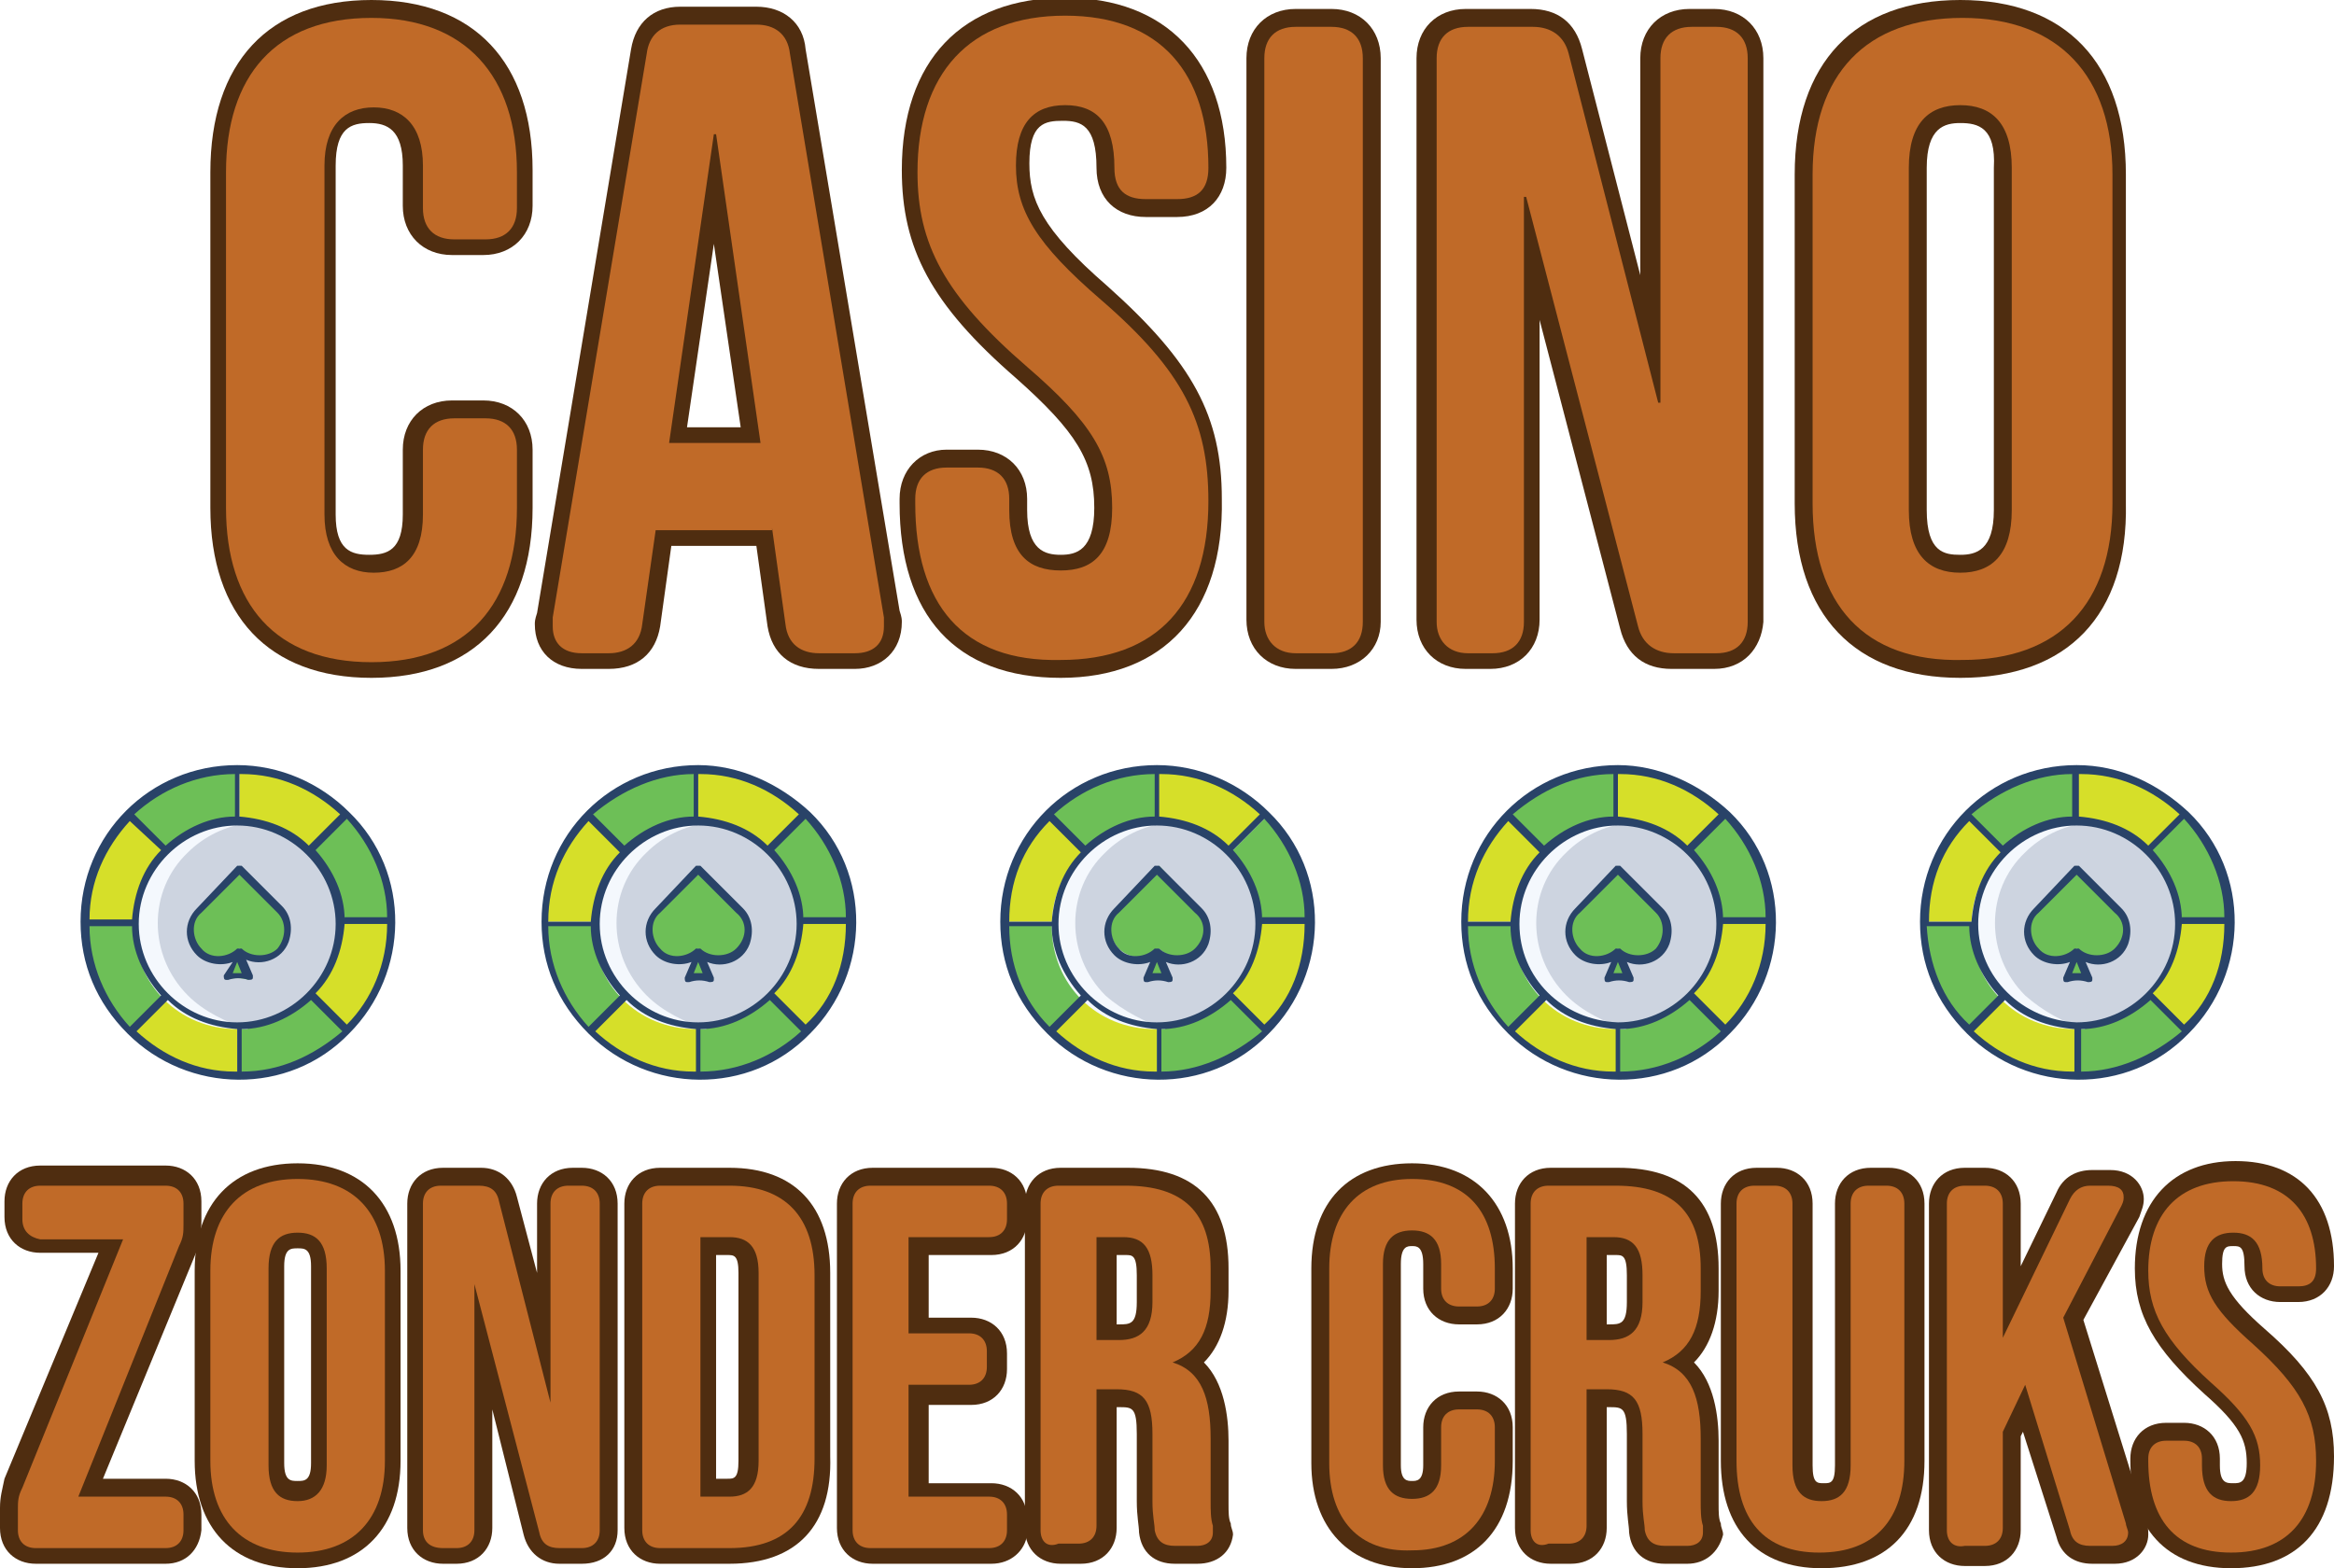 <?xml version="1.0" encoding="utf-8"?>
<!-- Generator: Adobe Illustrator 26.4.1, SVG Export Plug-In . SVG Version: 6.00 Build 0)  -->
<svg xmlns="http://www.w3.org/2000/svg" xmlns:xlink="http://www.w3.org/1999/xlink" version="1.1" id="Layer_1" x="0px" y="0px" viewBox="0 0 104.3 70.1" style="enable-background:new 0 0 104.3 70.1;" xml:space="preserve">
<style type="text/css">
	.st0{fill:#AE4925;}
	.st1{fill:#4F2D10;}
	.st2{fill:#C06A28;}
	.st3{fill:#CDD4E0;}
	.st4{fill:#6DBF57;}
	.st5{fill:#D6DF29;}
	.st6{fill:#F4F8FD;}
	.st7{fill:#294368;}
</style>
<g>
	<g>
		<path class="st0" d="M10.1,22.7v-15c0-4.3,2.2-6.9,6.5-6.9c4.2,0,6.5,2.6,6.5,6.9v1.6c0,0.9-0.5,1.4-1.4,1.4h-1.4    c-0.9,0-1.4-0.5-1.4-1.4V7.4c0-1.8-0.9-2.6-2.2-2.6s-2.2,0.8-2.2,2.6V23c0,1.8,0.9,2.6,2.2,2.6s2.2-0.7,2.2-2.6v-2.9    c0-0.9,0.5-1.4,1.4-1.4h1.4c0.9,0,1.4,0.5,1.4,1.4v2.6c0,4.3-2.2,6.9-6.5,6.9C12.3,29.6,10.1,27,10.1,22.7z"/>
		<path class="st1" d="M16.6,30.3c-4.6,0-7.2-2.8-7.2-7.6v-15C9.4,2.8,12,0,16.6,0s7.2,2.8,7.2,7.6v1.6c0,1.3-0.9,2.2-2.2,2.2h-1.4    c-1.3,0-2.2-0.9-2.2-2.2V7.4c0-1.6-0.7-1.9-1.5-1.9s-1.5,0.2-1.5,1.9V23c0,1.6,0.7,1.8,1.5,1.8s1.5-0.2,1.5-1.8v-2.9    c0-1.3,0.9-2.2,2.2-2.2h1.4c1.3,0,2.2,0.9,2.2,2.2v2.6C23.8,27.5,21.2,30.3,16.6,30.3z M16.6,1.5c-4.7,0-5.7,3.3-5.7,6.1v15    c0,2.8,1,6.1,5.7,6.1s5.7-3.3,5.7-6.1v-2.6c0-0.5-0.2-0.7-0.7-0.7h-1.4c-0.5,0-0.7,0.2-0.7,0.7V23c0,2.1-1.1,3.3-3,3.3    s-3-1.2-3-3.3V7.4c0-2.1,1.1-3.4,3-3.4s3,1.2,3,3.4v1.8c0,0.5,0.2,0.7,0.7,0.7h1.4c0.5,0,0.7-0.2,0.7-0.7V7.6    C22.3,4.8,21.3,1.5,16.6,1.5z"/>
	</g>
	<g>
		<path class="st0" d="M24.7,28c0-0.1,0-0.1,0-0.4l4.2-25.2c0.1-0.8,0.6-1.3,1.5-1.3h3.4c0.8,0,1.4,0.4,1.5,1.3l4.2,25.2    c0,0.2,0,0.3,0,0.4c0,0.8-0.5,1.2-1.3,1.2h-1.6c-0.8,0-1.4-0.4-1.5-1.3l-0.6-4.3v0.1h-5.2l-0.6,4.2c-0.1,0.9-0.7,1.3-1.5,1.3H26    C25.1,29.2,24.7,28.7,24.7,28z M34,19.9L32,6h-0.1l-2,13.8H34z"/>
		<path class="st1" d="M38.2,29.9h-1.6c-1.3,0-2.1-0.7-2.3-1.9l-0.5-3.6H30L29.5,28c-0.2,1.2-1,1.9-2.3,1.9H26c-1.3,0-2.1-0.8-2.1-2    c0-0.1,0-0.2,0.1-0.5l4.2-25.2c0.2-1.2,1-1.9,2.2-1.9h3.4c1.2,0,2.1,0.7,2.2,1.9l4.2,25.1c0.1,0.3,0.1,0.4,0.1,0.5    C40.3,29.1,39.4,29.9,38.2,29.9z M34.5,22.9c0.4,0,0.7,0.2,0.7,0.6l0.6,4.3c0.1,0.4,0.2,0.6,0.8,0.6h1.6c0.6,0,0.6-0.2,0.6-0.5    c0-0.1,0-0.1,0-0.2L34.5,2.6c-0.1-0.5-0.3-0.7-0.7-0.7h-3.4c-0.5,0-0.7,0.2-0.7,0.6l-4.2,25.2c0,0.2,0,0.2,0,0.2    c0,0.2,0,0.5,0.6,0.5h1.2c0.6,0,0.7-0.2,0.8-0.6l0.6-4.2c0.1-0.4,0.4-0.6,0.7-0.6h4.9C34.3,22.9,34.4,22.9,34.5,22.9    C34.5,22.9,34.5,22.9,34.5,22.9z M34,20.6h-4.1c-0.2,0-0.4-0.1-0.6-0.3c-0.1-0.2-0.2-0.4-0.2-0.6l2-13.8c0.1-0.4,0.4-0.6,0.7-0.6    c0.4,0,0.8,0.3,0.8,0.6l2,13.8c0,0.2,0,0.4-0.2,0.6C34.4,20.5,34.2,20.6,34,20.6z M30.7,19.1h2.4l-1.2-8.2L30.7,19.1z"/>
	</g>
	<g>
		<path class="st0" d="M40.9,22.5v-0.2c0-0.9,0.5-1.4,1.4-1.4h1.4c0.9,0,1.4,0.5,1.4,1.4v0.5c0,2,0.9,2.7,2.3,2.7    c1.4,0,2.3-0.7,2.3-2.8c0-2.3-0.9-3.8-3.8-6.3c-3.7-3.2-4.9-5.5-4.9-8.7c0-4.4,2.3-7,6.6-7c4.3,0,6.4,2.6,6.4,6.8    c0,1-0.5,1.4-1.4,1.4h-1.4c-0.9,0-1.4-0.4-1.4-1.4v0c0-2-0.8-2.8-2.2-2.8s-2.2,0.8-2.2,2.7c0,2,0.9,3.5,3.8,6    c3.7,3.2,4.8,5.5,4.8,9c0,4.6-2.3,7.1-6.6,7.1C43,29.6,40.9,27,40.9,22.5z"/>
		<path class="st1" d="M47.4,30.3c-4.7,0-7.2-2.8-7.2-7.8v-0.2c0-1.3,0.9-2.2,2.1-2.2h1.4c1.3,0,2.2,0.9,2.2,2.2v0.5    c0,1.8,0.8,2,1.5,2s1.5-0.2,1.5-2.1c0-2.1-0.8-3.4-3.5-5.8c-3.8-3.3-5.1-5.8-5.1-9.3c0-4.9,2.7-7.7,7.3-7.7c4.5,0,7.2,2.8,7.2,7.6    c0,1.3-0.8,2.2-2.2,2.2h-1.4c-1.3,0-2.2-0.8-2.2-2.2c0-1.9-0.7-2.1-1.5-2.1s-1.5,0.1-1.5,1.9c0,1.6,0.5,2.9,3.5,5.5    c3.8,3.4,5.1,5.8,5.1,9.5C54.7,27.4,52,30.3,47.4,30.3z M42.3,21.7c-0.5,0-0.6,0.2-0.6,0.7v0.2c0,4.2,1.9,6.3,5.7,6.3    c4.9,0,5.9-3.5,5.9-6.4c0-3.3-1.1-5.3-4.6-8.4c-3-2.7-4.1-4.3-4.1-6.6c0-3,1.8-3.4,3-3.4c1.3,0,3,0.6,3,3.5c0,0.5,0.1,0.7,0.7,0.7    h1.4c0.5,0,0.7-0.1,0.7-0.7c0-2.8-1-6.1-5.7-6.1c-4.8,0-5.8,3.4-5.8,6.2c0,3.1,1.2,5.1,4.6,8.2c3,2.7,4,4.3,4,6.9    c0,2.9-1.6,3.6-3,3.6c-1.1,0-3-0.5-3-3.5v-0.5c0-0.5-0.2-0.7-0.7-0.7H42.3z"/>
	</g>
	<g>
		<path class="st0" d="M56.5,27.8V2.6c0-0.9,0.5-1.4,1.4-1.4h1.6c0.9,0,1.4,0.5,1.4,1.4v25.2c0,0.9-0.5,1.4-1.4,1.4h-1.6    C57,29.2,56.5,28.6,56.5,27.8z"/>
		<path class="st1" d="M59.5,29.9h-1.6c-1.3,0-2.2-0.9-2.2-2.2V2.6c0-1.3,0.9-2.2,2.2-2.2h1.6c1.3,0,2.2,0.9,2.2,2.2v25.2    C61.7,29,60.8,29.9,59.5,29.9z M57.9,1.9c-0.5,0-0.7,0.2-0.7,0.7v25.2c0,0.5,0.2,0.7,0.7,0.7h1.6c0.5,0,0.7-0.2,0.7-0.7V2.6    c0-0.5-0.2-0.7-0.7-0.7H57.9z"/>
	</g>
	<g>
		<path class="st0" d="M64.2,27.8V2.6c0-0.9,0.5-1.4,1.4-1.4h2.9c0.8,0,1.4,0.4,1.6,1.2l4,15.6h0.1V2.6c0-0.9,0.5-1.4,1.4-1.4h1.1    c0.9,0,1.4,0.5,1.4,1.4v25.2c0,0.9-0.5,1.4-1.4,1.4h-1.9c-0.8,0-1.4-0.4-1.6-1.2l-5-19.2h-0.1v19c0,0.9-0.5,1.4-1.4,1.4h-1.1    C64.7,29.2,64.2,28.6,64.2,27.8z"/>
		<path class="st1" d="M76.6,29.9h-1.9c-1.2,0-2-0.6-2.3-1.8l-3.6-13.8v13.4c0,1.3-0.9,2.2-2.2,2.2h-1.1c-1.3,0-2.2-0.9-2.2-2.2V2.6    c0-1.3,0.9-2.2,2.2-2.2h2.9c1.2,0,2,0.6,2.3,1.8l2.6,10.1V2.6c0-1.3,0.9-2.2,2.2-2.2h1.1c1.3,0,2.2,0.9,2.2,2.2v25.2    C78.7,29,77.9,29.9,76.6,29.9z M68.1,8c0.3,0,0.7,0.2,0.8,0.6l5,19.2c0.1,0.5,0.3,0.6,0.8,0.6h1.9c0.5,0,0.7-0.2,0.7-0.7V2.6    c0-0.5-0.2-0.7-0.7-0.7h-1.1c-0.5,0-0.7,0.2-0.7,0.7v15.4c0,0.4-0.3,0.8-0.8,0.8c-0.3,0-0.7-0.2-0.8-0.6l-4-15.6    C69.2,2,69,1.9,68.5,1.9h-2.9c-0.5,0-0.7,0.2-0.7,0.7v25.2c0,0.5,0.2,0.7,0.7,0.7h1.1c0.5,0,0.7-0.2,0.7-0.7v-19    C67.4,8.3,67.7,8,68.1,8z"/>
	</g>
	<g>
		<path class="st0" d="M81,22.5V7.8c0-4.5,2.4-7,6.7-7c4.3,0,6.7,2.6,6.7,7v14.7c0,4.5-2.4,7-6.7,7C83.3,29.6,81,27,81,22.5z     M89.9,22.8V7.5c0-2-0.9-2.8-2.3-2.8c-1.4,0-2.3,0.8-2.3,2.8v15.3c0,2,0.9,2.8,2.3,2.8C89,25.6,89.9,24.8,89.9,22.8z"/>
		<path class="st1" d="M87.6,30.3c-4.7,0-7.4-2.8-7.4-7.8V7.8c0-5,2.7-7.8,7.4-7.8c4.7,0,7.4,2.8,7.4,7.8v14.7    C95.1,27.5,92.4,30.3,87.6,30.3z M87.6,1.5c-3.9,0-5.9,2.2-5.9,6.3v14.7c0,4.1,2.1,6.3,5.9,6.3s5.9-2.2,5.9-6.3V7.8    C93.6,3.7,91.5,1.5,87.6,1.5z M87.6,26.3c-1.1,0-3-0.5-3-3.5V7.5c0-3.1,1.9-3.5,3-3.5s3,0.5,3,3.5v15.3    C90.7,25.8,88.8,26.3,87.6,26.3z M87.6,5.5c-0.7,0-1.5,0.2-1.5,2v15.3c0,1.9,0.8,2,1.5,2c0.7,0,1.5-0.2,1.5-2V7.5    C89.2,5.7,88.4,5.5,87.6,5.5z"/>
	</g>
	<g>
		<path class="st0" d="M0.8,68.4v-0.9c0-0.4,0-0.6,0.2-1l4.5-11.1H1.8C1.3,55.3,1,55,1,54.5v-0.7C1,53.3,1.3,53,1.8,53h5.6    c0.5,0,0.8,0.3,0.8,0.8v0.9c0,0.4,0,0.6-0.2,1L3.5,66.9h3.9c0.5,0,0.8,0.3,0.8,0.8v0.7c0,0.5-0.3,0.8-0.8,0.8H1.6    C1.1,69.2,0.8,68.9,0.8,68.4z"/>
		<path class="st1" d="M7.4,69.9H1.6c-0.9,0-1.6-0.6-1.6-1.6v-0.9c0-0.5,0.1-0.8,0.2-1.3L4.4,56H1.8c-0.9,0-1.6-0.6-1.6-1.6v-0.7    c0-0.9,0.6-1.6,1.6-1.6h5.6c0.9,0,1.6,0.6,1.6,1.6v0.9c0,0.5-0.1,0.9-0.2,1.3L4.6,66.1h2.8c0.9,0,1.6,0.6,1.6,1.6v0.7    C8.9,69.3,8.3,69.9,7.4,69.9z M1.8,53.7l-0.1,0.8l3.7,0.1c0.2,0,0.5,0.1,0.6,0.3c0.1,0.2,0.2,0.5,0.1,0.7L1.6,66.7    c-0.1,0.2-0.1,0.4-0.1,0.7v0.9c0,0.1,0,0.1,0,0.1l5.9,0l0.1-0.8l-4-0.1c-0.2,0-0.5-0.1-0.6-0.3c-0.1-0.2-0.2-0.5-0.1-0.7l4.5-11.1    c0.1-0.2,0.1-0.4,0.1-0.7v-0.9L1.8,53.7z"/>
	</g>
	<g>
		<path class="st0" d="M9.4,65.3v-8.5c0-2.6,1.4-4.1,3.9-4.1s3.9,1.5,3.9,4.1v8.5c0,2.6-1.4,4.1-3.9,4.1S9.4,67.9,9.4,65.3z     M14.6,65.5v-8.8c0-1.2-0.5-1.6-1.3-1.6S12,55.5,12,56.7v8.8c0,1.2,0.5,1.6,1.3,1.6S14.6,66.6,14.6,65.5z"/>
		<path class="st1" d="M13.3,70.1c-2.9,0-4.6-1.8-4.6-4.8v-8.5c0-3,1.7-4.8,4.6-4.8c2.9,0,4.6,1.8,4.6,4.8v8.5    C17.9,68.3,16.2,70.1,13.3,70.1z M13.3,53.5c-2.1,0-3.1,1.1-3.1,3.3v8.5c0,2.2,1,3.3,3.1,3.3s3.1-1.1,3.1-3.3v-8.5    C16.4,54.6,15.4,53.5,13.3,53.5z M13.3,67.8c-0.6,0-2.1-0.2-2.1-2.3v-8.8c0-2.1,1.4-2.3,2.1-2.3s2.1,0.2,2.1,2.3v8.8    C15.4,67.6,13.9,67.8,13.3,67.8z M13.3,55.8c-0.3,0-0.6,0-0.6,0.8v8.8c0,0.8,0.3,0.8,0.6,0.8s0.6,0,0.6-0.8v-8.8    C13.9,55.8,13.6,55.8,13.3,55.8z"/>
	</g>
	<g>
		<path class="st0" d="M18.9,68.4V53.8c0-0.5,0.3-0.8,0.8-0.8h1.7c0.5,0,0.8,0.2,0.9,0.7l2.3,9h0v-8.9c0-0.5,0.3-0.8,0.8-0.8H26    c0.5,0,0.8,0.3,0.8,0.8v14.6c0,0.5-0.3,0.8-0.8,0.8H25c-0.5,0-0.8-0.2-0.9-0.7l-2.9-11.1h0v11c0,0.5-0.3,0.8-0.8,0.8h-0.6    C19.2,69.2,18.9,68.9,18.9,68.4z"/>
		<path class="st1" d="M26,69.9H25c-0.8,0-1.4-0.5-1.6-1.3l-1.4-5.6v5.3c0,0.9-0.6,1.6-1.6,1.6h-0.6c-0.9,0-1.6-0.6-1.6-1.6V53.8    c0-0.9,0.6-1.6,1.6-1.6h1.7c0.8,0,1.4,0.5,1.6,1.3l0.9,3.4v-3.1c0-0.9,0.6-1.6,1.6-1.6H26c0.9,0,1.6,0.6,1.6,1.6v14.6    C27.6,69.3,27,69.9,26,69.9z M19.7,53.7l-0.1,14.6c0,0.1,0,0.1,0,0.1l0.7,0l0.1-11.1c0-0.4,0.3-0.8,0.8-0.8c0.3,0,0.7,0.2,0.8,0.6    l2.9,11.1c0,0.1,0,0.1,0,0.1c0,0,0,0,0.1,0H26l0.1-14.6l-0.7-0.1l-0.1,8.9c0,0.4-0.3,0.8-0.8,0.8c-0.3,0-0.7-0.2-0.8-0.6l-2.3-9    c0-0.1,0-0.1,0-0.1c0,0,0,0-0.1,0H19.7z"/>
	</g>
	<g>
		<path class="st0" d="M28.7,68.4V53.8c0-0.5,0.3-0.8,0.8-0.8h3.1c2.5,0,3.8,1.4,3.8,4v8.2c0,2.6-1.2,4-3.8,4h-3.1    C29,69.2,28.7,68.9,28.7,68.4z M32.6,66.9c0.8,0,1.3-0.4,1.3-1.6v-8.4c0-1.2-0.5-1.6-1.3-1.6h-1.3v11.6H32.6z"/>
		<path class="st1" d="M32.6,69.9h-3.1c-0.9,0-1.6-0.6-1.6-1.6V53.8c0-0.9,0.6-1.6,1.6-1.6h3.1c2.9,0,4.5,1.7,4.5,4.7v8.2    C37.2,68.2,35.6,69.9,32.6,69.9z M29.6,53.7l-0.1,14.6c0,0.1,0,0.1,0,0.1l3.1,0c2.1,0,3-1,3-3.2V57c0-2.2-1-3.2-3-3.2H29.6z     M32.6,67.6h-1.3c-0.4,0-0.8-0.3-0.8-0.8V55.3c0-0.4,0.3-0.8,0.8-0.8h1.3c0.6,0,2,0.2,2,2.3v8.4C34.6,67.4,33.2,67.6,32.6,67.6z     M32,66.1h0.5c0.3,0,0.5,0,0.5-0.8v-8.4c0-0.8-0.2-0.8-0.5-0.8H32V66.1z"/>
	</g>
	<g>
		<path class="st0" d="M38.1,68.4V53.8c0-0.5,0.3-0.8,0.8-0.8h5.3c0.5,0,0.8,0.3,0.8,0.8v0.7c0,0.5-0.3,0.8-0.8,0.8h-3.6v4.3h2.7    c0.5,0,0.8,0.3,0.8,0.8v0.7c0,0.5-0.3,0.8-0.8,0.8h-2.7v5h3.6c0.5,0,0.8,0.3,0.8,0.8v0.7c0,0.5-0.3,0.8-0.8,0.8h-5.3    C38.4,69.2,38.1,68.9,38.1,68.4z"/>
		<path class="st1" d="M44.3,69.9h-5.3c-0.9,0-1.6-0.6-1.6-1.6V53.8c0-0.9,0.6-1.6,1.6-1.6h5.3c0.9,0,1.6,0.6,1.6,1.6v0.7    c0,0.9-0.6,1.6-1.6,1.6h-2.8v2.8h1.9c0.9,0,1.6,0.6,1.6,1.6v0.7c0,0.9-0.6,1.6-1.6,1.6h-1.9v3.5h2.8c0.9,0,1.6,0.6,1.6,1.6v0.7    C45.8,69.3,45.2,69.9,44.3,69.9z M38.9,53.7l-0.1,14.6c0,0.1,0,0.1,0,0.1l5.4,0l0.1-0.8l-3.6-0.1c-0.4,0-0.8-0.3-0.8-0.8v-5    c0-0.4,0.3-0.8,0.8-0.8h2.7l0.1-0.8l-2.7-0.1c-0.4,0-0.8-0.3-0.8-0.8v-4.3c0-0.4,0.3-0.8,0.8-0.8h3.6l0.1-0.8L38.9,53.7z"/>
	</g>
	<g>
		<path class="st0" d="M46.5,68.4V53.8c0-0.5,0.3-0.8,0.8-0.8h3c2.6,0,3.8,1.2,3.8,3.7v1c0,1.7-0.5,2.7-1.7,3.2v0    c1.3,0.4,1.7,1.6,1.7,3.4v2.8c0,0.4,0,0.8,0.1,1.1c0,0.1,0,0.2,0,0.3c0,0.4-0.3,0.6-0.7,0.6h-1c-0.5,0-0.8-0.2-0.9-0.7    c0-0.3-0.1-0.6-0.1-1.3v-3c0-1.5-0.4-2-1.6-2h-0.9v6.1c0,0.5-0.3,0.8-0.8,0.8h-0.9C46.8,69.2,46.5,68.9,46.5,68.4z M50,59.9    c0.9,0,1.5-0.4,1.5-1.7V57c0-1.2-0.4-1.7-1.3-1.7h-1.2v4.6H50z"/>
		<path class="st1" d="M53.5,69.9h-1c-0.9,0-1.5-0.5-1.6-1.4c0-0.3-0.1-0.7-0.1-1.4v-3c0-1.2-0.2-1.2-0.8-1.2h-0.1v5.4    c0,0.9-0.6,1.6-1.6,1.6h-0.9c-0.9,0-1.6-0.6-1.6-1.6V53.8c0-0.9,0.6-1.6,1.6-1.6h3c3,0,4.5,1.5,4.5,4.5v1c0,1.4-0.4,2.5-1.1,3.2    c0.9,0.9,1.1,2.4,1.1,3.5v2.8c0,0.4,0,0.7,0.1,0.9c0,0.2,0.1,0.3,0.1,0.5C55,69.4,54.4,69.9,53.5,69.9z M47.3,53.7l-0.1,14.6    c0,0.1,0,0.1,0,0.1l1,0l0.1-6.2c0-0.4,0.3-0.8,0.8-0.8h0.9c2.1,0,2.3,1.6,2.3,2.7v3c0,0.6,0,0.9,0.1,1.2c0,0,0,0.1,0.1,0.1h0.9    c-0.1-0.4-0.1-0.8-0.1-1.2v-2.8c0-2.1-0.6-2.5-1.2-2.7c-0.3-0.1-0.5-0.4-0.5-0.7c0-0.3,0.2-0.6,0.5-0.7c0.5-0.2,1.2-0.7,1.2-2.5    v-1c0-2.1-0.8-3-3-3H47.3z M50,60.7h-0.9c-0.4,0-0.8-0.3-0.8-0.8v-4.6c0-0.4,0.3-0.8,0.8-0.8h1.2c0.9,0,2,0.4,2,2.4v1.2    C52.3,59.8,51.5,60.7,50,60.7z M49.8,59.2H50c0.5,0,0.8,0,0.8-1V57c0-0.9-0.2-0.9-0.5-0.9h-0.4V59.2z"/>
	</g>
	<g>
		<path class="st0" d="M59.4,65.4v-8.7c0-2.5,1.3-4,3.7-4c2.5,0,3.7,1.5,3.7,4v0.9c0,0.5-0.3,0.8-0.8,0.8h-0.8    c-0.5,0-0.8-0.3-0.8-0.8v-1.1c0-1.1-0.5-1.5-1.3-1.5c-0.8,0-1.3,0.4-1.3,1.5v9c0,1.1,0.5,1.5,1.3,1.5c0.8,0,1.3-0.4,1.3-1.5v-1.7    c0-0.5,0.3-0.8,0.8-0.8h0.8c0.5,0,0.8,0.3,0.8,0.8v1.5c0,2.5-1.3,4-3.7,4C60.7,69.4,59.4,67.9,59.4,65.4z"/>
		<path class="st1" d="M63.1,70.1c-2.8,0-4.5-1.8-4.5-4.7v-8.7c0-3,1.7-4.7,4.5-4.7c2.8,0,4.5,1.8,4.5,4.7v0.9    c0,0.9-0.6,1.6-1.6,1.6h-0.8c-0.9,0-1.6-0.6-1.6-1.6v-1.1c0-0.8-0.3-0.8-0.5-0.8s-0.5,0-0.5,0.8v9c0,0.7,0.3,0.7,0.5,0.7    s0.5,0,0.5-0.7v-1.7c0-0.9,0.6-1.6,1.6-1.6h0.8c0.9,0,1.6,0.6,1.6,1.6v1.5C67.6,68.4,65.9,70.1,63.1,70.1z M63.1,53.5    c-2,0-3,1.1-3,3.2v8.7c0,2.1,1,3.2,3,3.2s3-1.1,3-3.2v-1.5l-0.8-0.1l-0.1,1.7c0,1.4-0.8,2.2-2,2.2s-2-0.8-2-2.2v-9    c0-1.7,1-2.3,2-2.3s2,0.6,2,2.3v1.1l0.8,0.1l0.1-1C66.1,54.6,65.1,53.5,63.1,53.5z"/>
	</g>
	<g>
		<path class="st0" d="M68.4,68.4V53.8c0-0.5,0.3-0.8,0.8-0.8h3c2.6,0,3.8,1.2,3.8,3.7v1c0,1.7-0.5,2.7-1.7,3.2v0    c1.3,0.4,1.7,1.6,1.7,3.4v2.8c0,0.4,0,0.8,0.1,1.1c0,0.1,0,0.2,0,0.3c0,0.4-0.3,0.6-0.7,0.6h-1c-0.5,0-0.8-0.2-0.9-0.7    c0-0.3-0.1-0.6-0.1-1.3v-3c0-1.5-0.4-2-1.6-2h-0.9v6.1c0,0.5-0.3,0.8-0.8,0.8h-0.9C68.7,69.2,68.4,68.9,68.4,68.4z M71.9,59.9    c0.9,0,1.5-0.4,1.5-1.7V57c0-1.2-0.4-1.7-1.3-1.7h-1.2v4.6H71.9z"/>
		<path class="st1" d="M75.4,69.9h-1c-0.9,0-1.5-0.5-1.6-1.4c0-0.3-0.1-0.7-0.1-1.4v-3c0-1.2-0.2-1.2-0.8-1.2h-0.1v5.4    c0,0.9-0.6,1.6-1.6,1.6h-0.9c-0.9,0-1.6-0.6-1.6-1.6V53.8c0-0.9,0.6-1.6,1.6-1.6h3c3,0,4.5,1.5,4.5,4.5v1c0,1.4-0.4,2.5-1.1,3.2    c0.9,0.9,1.1,2.4,1.1,3.5v2.8c0,0.4,0,0.7,0.1,0.9c0,0.2,0.1,0.3,0.1,0.5C76.8,69.4,76.2,69.9,75.4,69.9z M69.2,53.7l-0.1,14.6    c0,0.1,0,0.1,0,0.1l1,0l0.1-6.2c0-0.4,0.3-0.8,0.8-0.8h0.9c2.1,0,2.3,1.6,2.3,2.7v3c0,0.6,0,0.9,0.1,1.2c0,0,0,0.1,0.1,0.1h0.9    c-0.1-0.4-0.1-0.8-0.1-1.2v-2.8c0-2.1-0.6-2.5-1.2-2.7c-0.3-0.1-0.5-0.4-0.5-0.7c0-0.3,0.2-0.6,0.5-0.7c0.5-0.2,1.2-0.7,1.2-2.5    v-1c0-2.1-0.8-3-3-3H69.2z M71.9,60.7h-0.9c-0.4,0-0.8-0.3-0.8-0.8v-4.6c0-0.4,0.3-0.8,0.8-0.8h1.2c0.9,0,2,0.4,2,2.4v1.2    C74.1,59.8,73.3,60.7,71.9,60.7z M71.7,59.2h0.2c0.5,0,0.8,0,0.8-1V57c0-0.9-0.2-0.9-0.5-0.9h-0.4V59.2z"/>
	</g>
	<g>
		<path class="st0" d="M77.6,65.3V53.8c0-0.5,0.3-0.8,0.8-0.8h0.9c0.5,0,0.8,0.3,0.8,0.8v11.7c0,1.2,0.5,1.6,1.3,1.6    s1.3-0.4,1.3-1.6V53.8c0-0.5,0.3-0.8,0.8-0.8h0.8c0.5,0,0.8,0.3,0.8,0.8v11.5c0,2.6-1.3,4.1-3.8,4.1S77.6,67.9,77.6,65.3z"/>
		<path class="st1" d="M81.4,70.1c-2.9,0-4.5-1.8-4.5-4.8V53.8c0-0.9,0.6-1.6,1.6-1.6h0.9c0.9,0,1.6,0.6,1.6,1.6v11.7    c0,0.8,0.2,0.8,0.5,0.8s0.5,0,0.5-0.8V53.8c0-0.9,0.6-1.6,1.6-1.6h0.8c0.9,0,1.6,0.6,1.6,1.6v11.5C86,68.4,84.3,70.1,81.4,70.1z     M78.4,53.7l-0.1,11.6c0,2.2,1,3.3,3,3.3s3-1.1,3-3.3V53.8l-0.9-0.1l-0.1,11.8c0,2.1-1.4,2.3-2,2.3s-2-0.2-2-2.3V53.8L78.4,53.7z"/>
	</g>
	<g>
		<path class="st0" d="M87,68.4V53.8c0-0.5,0.3-0.8,0.8-0.8h0.9c0.5,0,0.8,0.3,0.8,0.8v6l3-6.2c0.2-0.4,0.5-0.6,0.9-0.6h0.8    c0.5,0,0.7,0.2,0.7,0.5c0,0.1,0,0.2-0.1,0.4l-2.6,5l2.8,9.2c0,0.1,0.1,0.3,0.1,0.4c0,0.4-0.3,0.6-0.7,0.6h-1    c-0.5,0-0.8-0.2-0.9-0.7l-2-6.5l-1,2.1v4.3c0,0.5-0.3,0.8-0.8,0.8h-0.9C87.3,69.2,87,68.9,87,68.4z"/>
		<path class="st1" d="M94.5,69.9h-1c-0.8,0-1.4-0.4-1.6-1.2L90.4,64l-0.1,0.2v4.2c0,0.9-0.6,1.6-1.6,1.6h-0.9    c-0.9,0-1.6-0.6-1.6-1.6V53.8c0-0.9,0.6-1.6,1.6-1.6h0.9c0.9,0,1.6,0.6,1.6,1.6v2.8l1.6-3.3c0.3-0.7,0.9-1,1.6-1h0.8    c1,0,1.5,0.7,1.5,1.3c0,0.3-0.1,0.5-0.2,0.8L93.1,59l2.8,9c0.1,0.2,0.1,0.4,0.1,0.6C96,69.2,95.5,69.9,94.5,69.9z M87.8,53.7    l-0.1,14.6c0,0.1,0,0.1,0,0.1l1,0l0.1-4.4c0-0.1,0-0.2,0.1-0.3l1-2.1c0.1-0.3,0.4-0.4,0.7-0.4c0.3,0,0.6,0.2,0.7,0.5l2,6.5    c0,0.1,0.1,0.1,0.2,0.1h0.9c0,0,0,0,0,0l-2.8-9.3c-0.1-0.2,0-0.4,0.1-0.6l2.5-4.8h-0.6c-0.1,0-0.2,0-0.3,0.2l-3,6.2    c-0.2,0.3-0.5,0.5-0.8,0.4c-0.3-0.1-0.6-0.4-0.6-0.7v-6L87.8,53.7z"/>
	</g>
	<g>
		<path class="st0" d="M96,65.3v-0.1c0-0.5,0.3-0.8,0.8-0.8h0.8c0.5,0,0.8,0.3,0.8,0.8v0.3c0,1.2,0.5,1.6,1.3,1.6s1.3-0.4,1.3-1.6    c0-1.3-0.5-2.2-2.2-3.7c-2.1-1.9-2.8-3.2-2.8-5c0-2.5,1.3-4,3.8-4c2.5,0,3.7,1.5,3.7,3.9c0,0.6-0.3,0.8-0.8,0.8h-0.8    c-0.5,0-0.8-0.3-0.8-0.8v0c0-1.2-0.5-1.6-1.3-1.6s-1.3,0.4-1.3,1.5c0,1.2,0.5,2,2.2,3.5c2.1,1.9,2.8,3.2,2.8,5.2    c0,2.6-1.3,4.1-3.8,4.1S96,67.9,96,65.3z"/>
		<path class="st1" d="M99.7,70.1c-2.9,0-4.5-1.8-4.5-4.8v-0.1c0-0.9,0.6-1.6,1.6-1.6h0.8c0.9,0,1.6,0.6,1.6,1.6v0.3    c0,0.8,0.3,0.8,0.6,0.8c0.3,0,0.6,0,0.6-0.9c0-1-0.3-1.7-1.9-3.1c-2.2-2-3.1-3.5-3.1-5.6c0-3,1.7-4.8,4.5-4.8    c2.8,0,4.4,1.7,4.4,4.7c0,0.9-0.6,1.6-1.6,1.6h-0.8c-0.9,0-1.6-0.6-1.6-1.6c0-0.9-0.2-0.9-0.5-0.9s-0.5,0-0.5,0.8    c0,0.8,0.3,1.5,1.9,2.9c2.3,2,3.1,3.5,3.1,5.7C104.3,68.4,102.6,70.1,99.7,70.1z M96.8,65.1l-0.1,0.2c0,2.2,1,3.3,3,3.3    c2,0,3.1-1.1,3.1-3.4c0-1.8-0.6-2.9-2.5-4.6c-1.6-1.4-2.5-2.4-2.5-4.1c0-2.1,1.4-2.3,2-2.3s2,0.2,2,2.3c0,0,0,0.1,0,0.1    c0,0,0,0,0.1,0h0.8c0,0,0,0,0.1,0c0,0,0,0,0-0.1c0-2.1-1-3.2-2.9-3.2c-2,0-3,1.1-3,3.3c0,1.4,0.4,2.6,2.6,4.5    c1.6,1.4,2.4,2.4,2.4,4.2c0,2.1-1.4,2.4-2.1,2.4s-2.1-0.2-2.1-2.3v-0.3L96.8,65.1z"/>
	</g>
</g>
<g>
	<path class="st2" d="M10.1,22.7v-15c0-4.3,2.2-6.9,6.5-6.9c4.2,0,6.5,2.6,6.5,6.9v1.6c0,0.9-0.5,1.4-1.4,1.4h-1.4   c-0.9,0-1.4-0.5-1.4-1.4V7.4c0-1.8-0.9-2.6-2.2-2.6s-2.2,0.8-2.2,2.6V23c0,1.8,0.9,2.6,2.2,2.6s2.2-0.7,2.2-2.6v-2.9   c0-0.9,0.5-1.4,1.4-1.4h1.4c0.9,0,1.4,0.5,1.4,1.4v2.6c0,4.3-2.2,6.9-6.5,6.9C12.3,29.6,10.1,27,10.1,22.7z"/>
	<path class="st2" d="M24.7,28c0-0.1,0-0.1,0-0.4l4.2-25.2c0.1-0.8,0.6-1.3,1.5-1.3h3.4c0.8,0,1.4,0.4,1.5,1.3l4.2,25.2   c0,0.2,0,0.3,0,0.4c0,0.8-0.5,1.2-1.3,1.2h-1.6c-0.8,0-1.4-0.4-1.5-1.3l-0.6-4.3v0.1h-5.2l-0.6,4.2c-0.1,0.9-0.7,1.3-1.5,1.3H26   C25.1,29.2,24.7,28.7,24.7,28z M34,19.9L32,6h-0.1l-2,13.8H34z"/>
	<path class="st2" d="M40.9,22.5v-0.2c0-0.9,0.5-1.4,1.4-1.4h1.4c0.9,0,1.4,0.5,1.4,1.4v0.5c0,2,0.9,2.7,2.3,2.7   c1.4,0,2.3-0.7,2.3-2.8c0-2.3-0.9-3.8-3.8-6.3c-3.7-3.2-4.9-5.5-4.9-8.7c0-4.4,2.3-7,6.6-7c4.3,0,6.4,2.6,6.4,6.8   c0,1-0.5,1.4-1.4,1.4h-1.4c-0.9,0-1.4-0.4-1.4-1.4v0c0-2-0.8-2.8-2.2-2.8s-2.2,0.8-2.2,2.7c0,2,0.9,3.5,3.8,6   c3.7,3.2,4.8,5.5,4.8,9c0,4.6-2.3,7.1-6.6,7.1C43,29.6,40.9,27,40.9,22.5z"/>
	<path class="st2" d="M56.5,27.8V2.6c0-0.9,0.5-1.4,1.4-1.4h1.6c0.9,0,1.4,0.5,1.4,1.4v25.2c0,0.9-0.5,1.4-1.4,1.4h-1.6   C57,29.2,56.5,28.6,56.5,27.8z"/>
	<path class="st2" d="M64.2,27.8V2.6c0-0.9,0.5-1.4,1.4-1.4h2.9c0.8,0,1.4,0.4,1.6,1.2l4,15.6h0.1V2.6c0-0.9,0.5-1.4,1.4-1.4h1.1   c0.9,0,1.4,0.5,1.4,1.4v25.2c0,0.9-0.5,1.4-1.4,1.4h-1.9c-0.8,0-1.4-0.4-1.6-1.2l-5-19.2h-0.1v19c0,0.9-0.5,1.4-1.4,1.4h-1.1   C64.7,29.2,64.2,28.6,64.2,27.8z"/>
	<path class="st2" d="M81,22.5V7.8c0-4.5,2.4-7,6.7-7c4.3,0,6.7,2.6,6.7,7v14.7c0,4.5-2.4,7-6.7,7C83.3,29.6,81,27,81,22.5z    M89.9,22.8V7.5c0-2-0.9-2.8-2.3-2.8c-1.4,0-2.3,0.8-2.3,2.8v15.3c0,2,0.9,2.8,2.3,2.8C89,25.6,89.9,24.8,89.9,22.8z"/>
	<path class="st2" d="M0.8,68.4v-0.9c0-0.4,0-0.6,0.2-1l4.5-11.1H1.8C1.3,55.3,1,55,1,54.5v-0.7C1,53.3,1.3,53,1.8,53h5.6   c0.5,0,0.8,0.3,0.8,0.8v0.9c0,0.4,0,0.6-0.2,1L3.5,66.9h3.9c0.5,0,0.8,0.3,0.8,0.8v0.7c0,0.5-0.3,0.8-0.8,0.8H1.6   C1.1,69.2,0.8,68.9,0.8,68.4z"/>
	<path class="st2" d="M9.4,65.3v-8.5c0-2.6,1.4-4.1,3.9-4.1s3.9,1.5,3.9,4.1v8.5c0,2.6-1.4,4.1-3.9,4.1S9.4,67.9,9.4,65.3z    M14.6,65.5v-8.8c0-1.2-0.5-1.6-1.3-1.6S12,55.5,12,56.7v8.8c0,1.2,0.5,1.6,1.3,1.6S14.6,66.6,14.6,65.5z"/>
	<path class="st2" d="M18.9,68.4V53.8c0-0.5,0.3-0.8,0.8-0.8h1.7c0.5,0,0.8,0.2,0.9,0.7l2.3,9h0v-8.9c0-0.5,0.3-0.8,0.8-0.8H26   c0.5,0,0.8,0.3,0.8,0.8v14.6c0,0.5-0.3,0.8-0.8,0.8H25c-0.5,0-0.8-0.2-0.9-0.7l-2.9-11.1h0v11c0,0.5-0.3,0.8-0.8,0.8h-0.6   C19.2,69.2,18.9,68.9,18.9,68.4z"/>
	<path class="st2" d="M28.7,68.4V53.8c0-0.5,0.3-0.8,0.8-0.8h3.1c2.5,0,3.8,1.4,3.8,4v8.2c0,2.6-1.2,4-3.8,4h-3.1   C29,69.2,28.7,68.9,28.7,68.4z M32.6,66.9c0.8,0,1.3-0.4,1.3-1.6v-8.4c0-1.2-0.5-1.6-1.3-1.6h-1.3v11.6H32.6z"/>
	<path class="st2" d="M38.1,68.4V53.8c0-0.5,0.3-0.8,0.8-0.8h5.3c0.5,0,0.8,0.3,0.8,0.8v0.7c0,0.5-0.3,0.8-0.8,0.8h-3.6v4.3h2.7   c0.5,0,0.8,0.3,0.8,0.8v0.7c0,0.5-0.3,0.8-0.8,0.8h-2.7v5h3.6c0.5,0,0.8,0.3,0.8,0.8v0.7c0,0.5-0.3,0.8-0.8,0.8h-5.3   C38.4,69.2,38.1,68.9,38.1,68.4z"/>
	<path class="st2" d="M46.5,68.4V53.8c0-0.5,0.3-0.8,0.8-0.8h3c2.6,0,3.8,1.2,3.8,3.7v1c0,1.7-0.5,2.7-1.7,3.2v0   c1.3,0.4,1.7,1.6,1.7,3.4v2.8c0,0.4,0,0.8,0.1,1.1c0,0.1,0,0.2,0,0.3c0,0.4-0.3,0.6-0.7,0.6h-1c-0.5,0-0.8-0.2-0.9-0.7   c0-0.3-0.1-0.6-0.1-1.3v-3c0-1.5-0.4-2-1.6-2h-0.9v6.1c0,0.5-0.3,0.8-0.8,0.8h-0.9C46.8,69.2,46.5,68.9,46.5,68.4z M50,59.9   c0.9,0,1.5-0.4,1.5-1.7V57c0-1.2-0.4-1.7-1.3-1.7h-1.2v4.6H50z"/>
	<path class="st2" d="M59.4,65.4v-8.7c0-2.5,1.3-4,3.7-4c2.5,0,3.7,1.5,3.7,4v0.9c0,0.5-0.3,0.8-0.8,0.8h-0.8   c-0.5,0-0.8-0.3-0.8-0.8v-1.1c0-1.1-0.5-1.5-1.3-1.5c-0.8,0-1.3,0.4-1.3,1.5v9c0,1.1,0.5,1.5,1.3,1.5c0.8,0,1.3-0.4,1.3-1.5v-1.7   c0-0.5,0.3-0.8,0.8-0.8h0.8c0.5,0,0.8,0.3,0.8,0.8v1.5c0,2.5-1.3,4-3.7,4C60.7,69.4,59.4,67.9,59.4,65.4z"/>
	<path class="st2" d="M68.4,68.4V53.8c0-0.5,0.3-0.8,0.8-0.8h3c2.6,0,3.8,1.2,3.8,3.7v1c0,1.7-0.5,2.7-1.7,3.2v0   c1.3,0.4,1.7,1.6,1.7,3.4v2.8c0,0.4,0,0.8,0.1,1.1c0,0.1,0,0.2,0,0.3c0,0.4-0.3,0.6-0.7,0.6h-1c-0.5,0-0.8-0.2-0.9-0.7   c0-0.3-0.1-0.6-0.1-1.3v-3c0-1.5-0.4-2-1.6-2h-0.9v6.1c0,0.5-0.3,0.8-0.8,0.8h-0.9C68.7,69.2,68.4,68.9,68.4,68.4z M71.9,59.9   c0.9,0,1.5-0.4,1.5-1.7V57c0-1.2-0.4-1.7-1.3-1.7h-1.2v4.6H71.9z"/>
	<path class="st2" d="M77.6,65.3V53.8c0-0.5,0.3-0.8,0.8-0.8h0.9c0.5,0,0.8,0.3,0.8,0.8v11.7c0,1.2,0.5,1.6,1.3,1.6s1.3-0.4,1.3-1.6   V53.8c0-0.5,0.3-0.8,0.8-0.8h0.8c0.5,0,0.8,0.3,0.8,0.8v11.5c0,2.6-1.3,4.1-3.8,4.1S77.6,67.9,77.6,65.3z"/>
	<path class="st2" d="M87,68.4V53.8c0-0.5,0.3-0.8,0.8-0.8h0.9c0.5,0,0.8,0.3,0.8,0.8v6l3-6.2c0.2-0.4,0.5-0.6,0.9-0.6h0.8   c0.5,0,0.7,0.2,0.7,0.5c0,0.1,0,0.2-0.1,0.4l-2.6,5l2.8,9.2c0,0.1,0.1,0.3,0.1,0.4c0,0.4-0.3,0.6-0.7,0.6h-1   c-0.5,0-0.8-0.2-0.9-0.7l-2-6.5l-1,2.1v4.3c0,0.5-0.3,0.8-0.8,0.8h-0.9C87.3,69.2,87,68.9,87,68.4z"/>
	<path class="st2" d="M96,65.3v-0.1c0-0.5,0.3-0.8,0.8-0.8h0.8c0.5,0,0.8,0.3,0.8,0.8v0.3c0,1.2,0.5,1.6,1.3,1.6s1.3-0.4,1.3-1.6   c0-1.3-0.5-2.2-2.2-3.7c-2.1-1.9-2.8-3.2-2.8-5c0-2.5,1.3-4,3.8-4c2.5,0,3.7,1.5,3.7,3.9c0,0.6-0.3,0.8-0.8,0.8h-0.8   c-0.5,0-0.8-0.3-0.8-0.8v0c0-1.2-0.5-1.6-1.3-1.6s-1.3,0.4-1.3,1.5c0,1.2,0.5,2,2.2,3.5c2.1,1.9,2.8,3.2,2.8,5.2   c0,2.6-1.3,4.1-3.8,4.1S96,67.9,96,65.3z"/>
</g>
<g>
	<g>
		<path class="st3" d="M96,38c1.8,1.8,1.8,4.7,0,6.4c-1.8,1.8-4.7,1.8-6.4,0c-1.8-1.8-1.8-4.7,0-6.4c0.9-0.9,2-1.3,3.2-1.3    C94,36.7,95.2,37.2,96,38z"/>
		<path class="st4" d="M99.6,41.3h-2.3c0-1.2-0.5-2.4-1.3-3.2l1.6-1.6C98.9,37.7,99.6,39.4,99.6,41.3z"/>
		<path class="st4" d="M92.8,34.4v2.3c-1.2,0-2.4,0.5-3.2,1.3L88,36.4C89.2,35.1,91,34.4,92.8,34.4z"/>
		<path class="st4" d="M88.2,41.3c0,1.2,0.5,2.4,1.3,3.2L88,46.1c-1.3-1.3-2-3-2-4.8H88.2z"/>
		<path class="st4" d="M96,44.5l1.6,1.6c-1.3,1.3-3,2-4.8,2v-2.3C94,45.8,95.2,45.3,96,44.5z"/>
		<path class="st5" d="M92.8,45.8v2.3c-1.8,0-3.6-0.7-4.8-2l1.6-1.6C90.4,45.3,91.6,45.8,92.8,45.8z"/>
		<path class="st5" d="M97.4,41.3h2.3c0,1.8-0.7,3.6-2,4.8L96,44.5C96.9,43.6,97.4,42.5,97.4,41.3z"/>
		<path class="st5" d="M97.6,36.4L96,38c-0.9-0.9-2-1.3-3.2-1.3v-2.3C94.6,34.4,96.4,35.1,97.6,36.4z"/>
		<path class="st5" d="M88,36.4l1.6,1.6c-0.9,0.9-1.3,2-1.3,3.2H86C86,39.4,86.7,37.7,88,36.4z"/>
		<path class="st4" d="M92.8,42.6l0.5,1.2c-0.3-0.1-0.7-0.1-1,0L92.8,42.6z"/>
		<path class="st4" d="M94.6,40.6c0.5,0.5,0.5,1.3,0,1.8c-0.5,0.5-1.3,0.5-1.8,0l0,0c-0.5,0.5-1.3,0.5-1.8,0c-0.5-0.5-0.5-1.3,0-1.8    l1.8-1.9L94.6,40.6z"/>
		<path class="st6" d="M90.5,44.5c-1.8-1.8-1.8-4.7,0-6.4c0.7-0.7,1.7-1.2,2.7-1.3c-0.2,0-0.3,0-0.5,0c-2.5,0-4.6,2-4.6,4.6    s2,4.6,4.6,4.6c0.2,0,0.3,0,0.5,0C92.2,45.7,91.3,45.2,90.5,44.5z"/>
		<path class="st7" d="M92.8,34.2c-3.9,0-7,3.1-7,7c0,1.9,0.7,3.6,2.1,5c2.7,2.7,7.2,2.8,9.9,0c2.7-2.7,2.8-7.2,0-9.9c0,0,0,0,0,0    C96.4,35,94.7,34.2,92.8,34.2z M93,34.6c1.7,0,3.2,0.7,4.4,1.8L96,37.8c-0.8-0.8-1.9-1.2-3.1-1.3V34.6z M92.6,34.6v1.9    c-1.1,0-2.2,0.5-3.1,1.3l-1.4-1.4C89.4,35.3,91,34.6,92.6,34.6z M88,36.7l1.4,1.4c-0.8,0.8-1.2,1.9-1.3,3.1h-1.9    C86.2,39.4,86.8,37.9,88,36.7z M86.1,41.4h1.9c0,1.1,0.5,2.2,1.3,3.1L88,45.8C86.8,44.7,86.2,43.1,86.1,41.4z M92.6,47.9    c-1.7,0-3.2-0.7-4.4-1.8l1.4-1.4c0.8,0.8,1.9,1.2,3.1,1.3V47.9z M88.4,41.3c0-2.4,2-4.4,4.4-4.4c2.4,0,4.4,2,4.4,4.4    s-2,4.4-4.4,4.4C90.4,45.6,88.4,43.7,88.4,41.3z M93,47.9V46c1.1,0,2.2-0.5,3.1-1.3l1.4,1.4C96.2,47.2,94.6,47.9,93,47.9z     M97.6,45.8l-1.4-1.4c0.8-0.8,1.2-1.9,1.3-3.1h1.9C99.4,43.1,98.8,44.7,97.6,45.8z M97.5,41.1c0-1.1-0.5-2.2-1.3-3.1l1.4-1.4    c1.1,1.2,1.8,2.8,1.8,4.4H97.5z"/>
		<path class="st7" d="M92.9,38.7c0,0-0.1,0-0.1,0h0c0,0-0.1,0-0.1,0l-1.8,1.9c-0.6,0.6-0.6,1.5,0,2.1c0.4,0.4,1.1,0.5,1.6,0.3    l-0.3,0.7c0,0.1,0,0.2,0.1,0.2c0,0,0.1,0,0.1,0c0.3-0.1,0.6-0.1,0.9,0c0.1,0,0.2,0,0.2-0.1c0,0,0-0.1,0-0.1l-0.3-0.7    c0.7,0.3,1.6,0,1.9-0.8c0.2-0.6,0.1-1.2-0.3-1.6L92.9,38.7z M92.8,43.5c-0.1,0-0.1,0-0.2,0l0.2-0.5l0.2,0.5    C92.9,43.5,92.9,43.5,92.8,43.5z M94.5,42.4c-0.4,0.4-1.2,0.4-1.6,0c0,0-0.1,0-0.1,0l0,0c0,0-0.1,0-0.1,0c-0.4,0.4-1.2,0.5-1.6,0    c-0.4-0.4-0.5-1.2,0-1.6c0,0,0,0,0,0l1.7-1.7l1.7,1.7C95,41.2,95,41.9,94.5,42.4L94.5,42.4z"/>
	</g>
	<g>
		<path class="st3" d="M75.5,38c1.8,1.8,1.8,4.7,0,6.4c-1.8,1.8-4.7,1.8-6.4,0c-1.8-1.8-1.8-4.7,0-6.4c0.9-0.9,2-1.3,3.2-1.3    C73.5,36.7,74.6,37.2,75.5,38z"/>
		<path class="st4" d="M79.1,41.3h-2.3c0-1.2-0.5-2.4-1.3-3.2l1.6-1.6C78.4,37.7,79.1,39.4,79.1,41.3z"/>
		<path class="st4" d="M72.3,34.4v2.3c-1.2,0-2.4,0.5-3.2,1.3l-1.6-1.6C68.7,35.1,70.4,34.4,72.3,34.4z"/>
		<path class="st4" d="M67.7,41.3c0,1.2,0.5,2.4,1.3,3.2l-1.6,1.6c-1.3-1.3-2-3-2-4.8H67.7z"/>
		<path class="st4" d="M75.5,44.5l1.6,1.6c-1.3,1.3-3,2-4.8,2v-2.3C73.5,45.8,74.6,45.3,75.5,44.5z"/>
		<path class="st5" d="M72.3,45.8v2.3c-1.8,0-3.6-0.7-4.8-2l1.6-1.6C69.9,45.3,71.1,45.8,72.3,45.8z"/>
		<path class="st5" d="M76.8,41.3h2.3c0,1.8-0.7,3.6-2,4.8l-1.6-1.6C76.3,43.6,76.8,42.5,76.8,41.3z"/>
		<path class="st5" d="M77.1,36.4L75.5,38c-0.9-0.9-2-1.3-3.2-1.3v-2.3C74.1,34.4,75.8,35.1,77.1,36.4z"/>
		<path class="st5" d="M67.4,36.4L69,38c-0.9,0.9-1.3,2-1.3,3.2h-2.3C65.4,39.4,66.1,37.7,67.4,36.4z"/>
		<path class="st4" d="M72.3,42.6l0.5,1.2c-0.3-0.1-0.7-0.1-1,0L72.3,42.6z"/>
		<path class="st4" d="M74.1,40.6c0.5,0.5,0.5,1.3,0,1.8c-0.5,0.5-1.3,0.5-1.8,0l0,0c-0.5,0.5-1.3,0.5-1.8,0c-0.5-0.5-0.5-1.3,0-1.8    l1.8-1.9L74.1,40.6z"/>
		<path class="st6" d="M70,44.5c-1.8-1.8-1.8-4.7,0-6.4c0.7-0.7,1.7-1.2,2.7-1.3c-0.2,0-0.3,0-0.5,0c-2.5,0-4.6,2-4.6,4.6    s2,4.6,4.6,4.6c0.2,0,0.3,0,0.5,0C71.7,45.7,70.7,45.2,70,44.5z"/>
		<path class="st7" d="M72.3,34.2c-3.9,0-7,3.1-7,7c0,1.9,0.7,3.6,2.1,5c2.7,2.7,7.2,2.8,9.9,0c2.7-2.7,2.8-7.2,0-9.9c0,0,0,0,0,0    C75.9,35,74.1,34.2,72.3,34.2z M72.4,34.6c1.7,0,3.2,0.7,4.4,1.8l-1.4,1.4c-0.8-0.8-1.9-1.2-3.1-1.3V34.6z M72.1,34.6v1.9    c-1.1,0-2.2,0.5-3.1,1.3l-1.4-1.4C68.9,35.3,70.4,34.6,72.1,34.6z M67.4,36.7l1.4,1.4c-0.8,0.8-1.2,1.9-1.3,3.1h-1.9    C65.6,39.4,66.3,37.9,67.4,36.7z M65.6,41.4h1.9c0,1.1,0.5,2.2,1.3,3.1l-1.4,1.4C66.3,44.7,65.6,43.1,65.6,41.4z M72.1,47.9    c-1.7,0-3.2-0.7-4.4-1.8l1.4-1.4c0.8,0.8,1.9,1.2,3.1,1.3V47.9z M67.9,41.3c0-2.4,2-4.4,4.4-4.4c2.4,0,4.4,2,4.4,4.4    s-2,4.4-4.4,4.4C69.8,45.6,67.9,43.7,67.9,41.3z M72.4,47.9V46c1.1,0,2.2-0.5,3.1-1.3l1.4,1.4C75.7,47.2,74.1,47.9,72.4,47.9z     M77.1,45.8l-1.4-1.4c0.8-0.8,1.2-1.9,1.3-3.1h1.9C78.9,43.1,78.2,44.7,77.1,45.8z M77,41.1c0-1.1-0.5-2.2-1.3-3.1l1.4-1.4    c1.1,1.2,1.8,2.8,1.8,4.4H77z"/>
		<path class="st7" d="M72.4,38.7c0,0-0.1,0-0.1,0h0c0,0-0.1,0-0.1,0l-1.8,1.9c-0.6,0.6-0.6,1.5,0,2.1c0.4,0.4,1.1,0.5,1.6,0.3    l-0.3,0.7c0,0.1,0,0.2,0.1,0.2c0,0,0.1,0,0.1,0c0.3-0.1,0.6-0.1,0.9,0c0.1,0,0.2,0,0.2-0.1c0,0,0-0.1,0-0.1l-0.3-0.7    c0.7,0.3,1.6,0,1.9-0.8c0.2-0.6,0.1-1.2-0.3-1.6L72.4,38.7z M72.3,43.5c-0.1,0-0.1,0-0.2,0l0.2-0.5l0.2,0.5    C72.4,43.5,72.3,43.5,72.3,43.5z M74,42.4c-0.4,0.4-1.2,0.4-1.6,0c0,0-0.1,0-0.1,0l0,0c0,0-0.1,0-0.1,0c-0.4,0.4-1.2,0.5-1.6,0    c-0.4-0.4-0.5-1.2,0-1.6c0,0,0,0,0,0l1.7-1.7l1.7,1.7C74.4,41.2,74.4,41.9,74,42.4L74,42.4z"/>
	</g>
	<g>
		<path class="st3" d="M54.9,38c1.8,1.8,1.8,4.7,0,6.4c-1.8,1.8-4.7,1.8-6.4,0c-1.8-1.8-1.8-4.7,0-6.4c0.9-0.9,2-1.3,3.2-1.3    C52.9,36.7,54.1,37.2,54.9,38z"/>
		<path class="st4" d="M58.6,41.3h-2.3c0-1.2-0.5-2.4-1.3-3.2l1.6-1.6C57.8,37.7,58.6,39.4,58.6,41.3z"/>
		<path class="st4" d="M51.7,34.4v2.3c-1.2,0-2.4,0.5-3.2,1.3l-1.6-1.6C48.2,35.1,49.9,34.4,51.7,34.4z"/>
		<path class="st4" d="M47.2,41.3c0,1.2,0.5,2.4,1.3,3.2l-1.6,1.6c-1.3-1.3-2-3-2-4.8H47.2z"/>
		<path class="st4" d="M54.9,44.5l1.6,1.6c-1.3,1.3-3,2-4.8,2v-2.3C52.9,45.8,54.1,45.3,54.9,44.5z"/>
		<path class="st5" d="M51.7,45.8v2.3c-1.8,0-3.6-0.7-4.8-2l1.6-1.6C49.3,45.3,50.5,45.8,51.7,45.8z"/>
		<path class="st5" d="M56.3,41.3h2.3c0,1.8-0.7,3.6-2,4.8l-1.6-1.6C55.8,43.6,56.3,42.5,56.3,41.3z"/>
		<path class="st5" d="M56.6,36.4L54.9,38c-0.9-0.9-2-1.3-3.2-1.3v-2.3C53.5,34.4,55.3,35.1,56.6,36.4z"/>
		<path class="st5" d="M46.9,36.4l1.6,1.6c-0.9,0.9-1.3,2-1.3,3.2h-2.3C44.9,39.4,45.6,37.7,46.9,36.4z"/>
		<path class="st4" d="M51.7,42.6l0.5,1.2c-0.3-0.1-0.7-0.1-1,0L51.7,42.6z"/>
		<path class="st4" d="M53.6,40.6c0.5,0.5,0.5,1.3,0,1.8c-0.5,0.5-1.3,0.5-1.8,0l0,0c-0.5,0.5-1.3,0.5-1.8,0c-0.5-0.5-0.5-1.3,0-1.8    l1.8-1.9L53.6,40.6z"/>
		<path class="st6" d="M49.4,44.5c-1.8-1.8-1.8-4.7,0-6.4c0.7-0.7,1.7-1.2,2.7-1.3c-0.2,0-0.3,0-0.5,0c-2.5,0-4.6,2-4.6,4.6    s2,4.6,4.6,4.6c0.2,0,0.3,0,0.5,0C51.2,45.7,50.2,45.2,49.4,44.5z"/>
		<path class="st7" d="M51.7,34.2c-3.9,0-7,3.1-7,7c0,1.9,0.7,3.6,2.1,5c2.7,2.7,7.2,2.8,9.9,0c2.7-2.7,2.8-7.2,0-9.9c0,0,0,0,0,0    C55.4,35,53.6,34.2,51.7,34.2z M51.9,34.6c1.7,0,3.2,0.7,4.4,1.8l-1.4,1.4c-0.8-0.8-1.9-1.2-3.1-1.3V34.6z M51.6,34.6v1.9    c-1.1,0-2.2,0.5-3.1,1.3l-1.4-1.4C48.3,35.3,49.9,34.6,51.6,34.6z M46.9,36.7l1.4,1.4c-0.8,0.8-1.2,1.9-1.3,3.1h-1.9    C45.1,39.4,45.7,37.9,46.9,36.7z M45.1,41.4H47c0,1.1,0.5,2.2,1.3,3.1l-1.4,1.4C45.7,44.7,45.1,43.1,45.1,41.4z M51.6,47.9    c-1.7,0-3.2-0.7-4.4-1.8l1.4-1.4c0.8,0.8,1.9,1.2,3.1,1.3V47.9z M47.3,41.3c0-2.4,2-4.4,4.4-4.4s4.4,2,4.4,4.4s-2,4.4-4.4,4.4    S47.3,43.7,47.3,41.3z M51.9,47.9V46c1.1,0,2.2-0.5,3.1-1.3l1.4,1.4C55.1,47.2,53.5,47.9,51.9,47.9z M56.5,45.8l-1.4-1.4    c0.8-0.8,1.2-1.9,1.3-3.1h1.9C58.3,43.1,57.7,44.7,56.5,45.8z M56.4,41.1c0-1.1-0.5-2.2-1.3-3.1l1.4-1.4c1.1,1.2,1.8,2.8,1.8,4.4    H56.4z"/>
		<path class="st7" d="M51.8,38.7c0,0-0.1,0-0.1,0h0c0,0-0.1,0-0.1,0l-1.8,1.9c-0.6,0.6-0.6,1.5,0,2.1c0.4,0.4,1.1,0.5,1.6,0.3    l-0.3,0.7c0,0.1,0,0.2,0.1,0.2c0,0,0.1,0,0.1,0c0.3-0.1,0.6-0.1,0.9,0c0.1,0,0.2,0,0.2-0.1c0,0,0-0.1,0-0.1l-0.3-0.7    c0.7,0.3,1.6,0,1.9-0.8c0.2-0.6,0.1-1.2-0.3-1.6L51.8,38.7z M51.7,43.5c-0.1,0-0.1,0-0.2,0l0.2-0.5l0.2,0.5    C51.9,43.5,51.8,43.5,51.7,43.5z M53.4,42.4c-0.4,0.4-1.2,0.4-1.6,0c0,0-0.1,0-0.1,0l0,0c0,0-0.1,0-0.1,0c-0.4,0.4-1.2,0.5-1.6,0    c-0.4-0.4-0.5-1.2,0-1.6c0,0,0,0,0,0l1.7-1.7l1.7,1.7C53.9,41.2,53.9,41.9,53.4,42.4L53.4,42.4z"/>
	</g>
	<g>
		<path class="st3" d="M34.4,38c1.8,1.8,1.8,4.7,0,6.4c-1.8,1.8-4.7,1.8-6.4,0c-1.8-1.8-1.8-4.7,0-6.4c0.9-0.9,2-1.3,3.2-1.3    C32.4,36.7,33.5,37.2,34.4,38z"/>
		<path class="st4" d="M38,41.3h-2.3c0-1.2-0.5-2.4-1.3-3.2l1.6-1.6C37.3,37.7,38,39.4,38,41.3z"/>
		<path class="st4" d="M31.2,34.4v2.3c-1.2,0-2.4,0.5-3.2,1.3l-1.6-1.6C27.6,35.1,29.4,34.4,31.2,34.4z"/>
		<path class="st4" d="M26.6,41.3c0,1.2,0.5,2.4,1.3,3.2l-1.6,1.6c-1.3-1.3-2-3-2-4.8H26.6z"/>
		<path class="st4" d="M34.4,44.5l1.6,1.6c-1.3,1.3-3,2-4.8,2v-2.3C32.4,45.8,33.5,45.3,34.4,44.5z"/>
		<path class="st5" d="M31.2,45.8v2.3c-1.8,0-3.6-0.7-4.8-2l1.6-1.6C28.8,45.3,30,45.8,31.2,45.8z"/>
		<path class="st5" d="M35.7,41.3H38c0,1.8-0.7,3.6-2,4.8l-1.6-1.6C35.3,43.6,35.7,42.5,35.7,41.3z"/>
		<path class="st5" d="M36,36.4L34.4,38c-0.9-0.9-2-1.3-3.2-1.3v-2.3C33,34.4,34.7,35.1,36,36.4z"/>
		<path class="st5" d="M26.3,36.4L28,38c-0.9,0.9-1.3,2-1.3,3.2h-2.3C24.3,39.4,25.1,37.7,26.3,36.4z"/>
		<path class="st4" d="M31.2,42.6l0.5,1.2c-0.3-0.1-0.7-0.1-1,0L31.2,42.6z"/>
		<path class="st4" d="M33,40.6c0.5,0.5,0.5,1.3,0,1.8c-0.5,0.5-1.3,0.5-1.8,0l0,0c-0.5,0.5-1.3,0.5-1.8,0c-0.5-0.5-0.5-1.3,0-1.8    l1.8-1.9L33,40.6z"/>
		<path class="st6" d="M28.9,44.5c-1.8-1.8-1.8-4.7,0-6.4c0.7-0.7,1.7-1.2,2.7-1.3c-0.2,0-0.3,0-0.5,0c-2.5,0-4.6,2-4.6,4.6    s2,4.6,4.6,4.6c0.2,0,0.3,0,0.5,0C30.6,45.7,29.6,45.2,28.9,44.5z"/>
		<path class="st7" d="M31.2,34.2c-3.9,0-7,3.1-7,7c0,1.9,0.7,3.6,2.1,5c2.7,2.7,7.2,2.8,9.9,0c2.7-2.7,2.8-7.2,0-9.9c0,0,0,0,0,0    C34.8,35,33,34.2,31.2,34.2z M31.3,34.6c1.7,0,3.2,0.7,4.4,1.8l-1.4,1.4c-0.8-0.8-1.9-1.2-3.1-1.3V34.6z M31,34.6v1.9    c-1.1,0-2.2,0.5-3.1,1.3l-1.4-1.4C27.8,35.3,29.4,34.6,31,34.6z M26.3,36.7l1.4,1.4c-0.8,0.8-1.2,1.9-1.3,3.1h-1.9    C24.5,39.4,25.2,37.9,26.3,36.7z M24.5,41.4h1.9c0,1.1,0.5,2.2,1.3,3.1l-1.4,1.4C25.2,44.7,24.5,43.1,24.5,41.4z M31,47.9    c-1.7,0-3.2-0.7-4.4-1.8l1.4-1.4c0.8,0.8,1.9,1.2,3.1,1.3V47.9z M26.8,41.3c0-2.4,2-4.4,4.4-4.4s4.4,2,4.4,4.4s-2,4.4-4.4,4.4    S26.8,43.7,26.8,41.3z M31.3,47.9V46c1.1,0,2.2-0.5,3.1-1.3l1.4,1.4C34.6,47.2,33,47.9,31.3,47.9z M36,45.8l-1.4-1.4    c0.8-0.8,1.2-1.9,1.3-3.1h1.9C37.8,43.1,37.2,44.7,36,45.8z M35.9,41.1c0-1.1-0.5-2.2-1.3-3.1l1.4-1.4c1.1,1.2,1.8,2.8,1.8,4.4    H35.9z"/>
		<path class="st7" d="M31.3,38.7c0,0-0.1,0-0.1,0h0c0,0-0.1,0-0.1,0l-1.8,1.9c-0.6,0.6-0.6,1.5,0,2.1c0.4,0.4,1.1,0.5,1.6,0.3    l-0.3,0.7c0,0.1,0,0.2,0.1,0.2c0,0,0.1,0,0.1,0c0.3-0.1,0.6-0.1,0.9,0c0.1,0,0.2,0,0.2-0.1c0,0,0-0.1,0-0.1l-0.3-0.7    c0.7,0.3,1.6,0,1.9-0.8c0.2-0.6,0.1-1.2-0.3-1.6L31.3,38.7z M31.2,43.5c-0.1,0-0.1,0-0.2,0l0.2-0.5l0.2,0.5    C31.3,43.5,31.2,43.5,31.2,43.5z M32.9,42.4c-0.4,0.4-1.2,0.4-1.6,0c0,0-0.1,0-0.1,0l0,0c0,0-0.1,0-0.1,0c-0.4,0.4-1.2,0.5-1.6,0    c-0.4-0.4-0.5-1.2,0-1.6c0,0,0,0,0,0l1.7-1.7l1.7,1.7C33.4,41.2,33.4,41.9,32.9,42.4L32.9,42.4z"/>
	</g>
	<g>
		<path class="st3" d="M13.9,38c1.8,1.8,1.8,4.7,0,6.4c-1.8,1.8-4.7,1.8-6.4,0c-1.8-1.8-1.8-4.7,0-6.4c0.9-0.9,2-1.3,3.2-1.3    C11.8,36.7,13,37.2,13.9,38z"/>
		<path class="st4" d="M17.5,41.3h-2.3c0-1.2-0.5-2.4-1.3-3.2l1.6-1.6C16.8,37.7,17.5,39.4,17.5,41.3z"/>
		<path class="st4" d="M10.6,34.4v2.3c-1.2,0-2.4,0.5-3.2,1.3l-1.6-1.6C7.1,35.1,8.8,34.4,10.6,34.4z"/>
		<path class="st4" d="M6.1,41.3c0,1.2,0.5,2.4,1.3,3.2l-1.6,1.6c-1.3-1.3-2-3-2-4.8H6.1z"/>
		<path class="st4" d="M13.9,44.5l1.6,1.6c-1.3,1.3-3,2-4.8,2v-2.3C11.8,45.8,13,45.3,13.9,44.5z"/>
		<path class="st5" d="M10.6,45.8v2.3c-1.8,0-3.6-0.7-4.8-2l1.6-1.6C8.3,45.3,9.4,45.8,10.6,45.8z"/>
		<path class="st5" d="M15.2,41.3h2.3c0,1.8-0.7,3.6-2,4.8l-1.6-1.6C14.7,43.6,15.2,42.5,15.2,41.3z"/>
		<path class="st5" d="M15.5,36.4L13.9,38c-0.9-0.9-2-1.3-3.2-1.3v-2.3C12.4,34.4,14.2,35.1,15.5,36.4z"/>
		<path class="st5" d="M5.8,36.4L7.4,38c-0.9,0.9-1.3,2-1.3,3.2H3.8C3.8,39.4,4.5,37.7,5.8,36.4z"/>
		<path class="st4" d="M10.6,42.6l0.5,1.2c-0.3-0.1-0.7-0.1-1,0L10.6,42.6z"/>
		<path class="st4" d="M12.5,40.6c0.5,0.5,0.5,1.3,0,1.8c-0.5,0.5-1.3,0.5-1.8,0l0,0c-0.5,0.5-1.3,0.5-1.8,0c-0.5-0.5-0.5-1.3,0-1.8    l1.8-1.9L12.5,40.6z"/>
		<path class="st6" d="M8.4,44.5c-1.8-1.8-1.8-4.7,0-6.4c0.7-0.7,1.7-1.2,2.7-1.3c-0.2,0-0.3,0-0.5,0c-2.5,0-4.6,2-4.6,4.6    s2,4.6,4.6,4.6c0.2,0,0.3,0,0.5,0C10.1,45.7,9.1,45.2,8.4,44.5z"/>
		<path class="st7" d="M10.6,34.2c-3.9,0-7,3.1-7,7c0,1.9,0.7,3.6,2.1,5c2.7,2.7,7.2,2.8,9.9,0c2.7-2.7,2.8-7.2,0-9.9c0,0,0,0,0,0    C14.3,35,12.5,34.2,10.6,34.2z M10.8,34.6c1.7,0,3.2,0.7,4.4,1.8l-1.4,1.4c-0.8-0.8-1.9-1.2-3.1-1.3V34.6z M10.5,34.6v1.9    c-1.1,0-2.2,0.5-3.1,1.3L6,36.4C7.2,35.3,8.8,34.6,10.5,34.6z M5.8,36.7L7.2,38c-0.8,0.8-1.2,1.9-1.3,3.1H4    C4,39.4,4.7,37.9,5.8,36.7z M4,41.4h1.9c0,1.1,0.5,2.2,1.3,3.1l-1.4,1.4C4.7,44.7,4,43.1,4,41.4z M10.5,47.9    c-1.7,0-3.2-0.7-4.4-1.8l1.4-1.4c0.8,0.8,1.9,1.2,3.1,1.3V47.9z M6.2,41.3c0-2.4,2-4.4,4.4-4.4s4.4,2,4.4,4.4s-2,4.4-4.4,4.4    S6.2,43.7,6.2,41.3z M10.8,47.9V46c1.1,0,2.2-0.5,3.1-1.3l1.4,1.4C14,47.2,12.5,47.9,10.8,47.9z M15.5,45.8l-1.4-1.4    c0.8-0.8,1.2-1.9,1.3-3.1h1.9C17.3,43.1,16.6,44.7,15.5,45.8z M15.4,41.1c0-1.1-0.5-2.2-1.3-3.1l1.4-1.4c1.1,1.2,1.8,2.8,1.8,4.4    H15.4z"/>
		<path class="st7" d="M10.8,38.7c0,0-0.1,0-0.1,0h0c0,0-0.1,0-0.1,0l-1.8,1.9c-0.6,0.6-0.6,1.5,0,2.1c0.4,0.4,1.1,0.5,1.6,0.3    L10,43.6c0,0.1,0,0.2,0.1,0.2c0,0,0.1,0,0.1,0c0.3-0.1,0.6-0.1,0.9,0c0.1,0,0.2,0,0.2-0.1c0,0,0-0.1,0-0.1L11,42.9    c0.7,0.3,1.6,0,1.9-0.8c0.2-0.6,0.1-1.2-0.3-1.6L10.8,38.7z M10.6,43.5c-0.1,0-0.1,0-0.2,0l0.2-0.5l0.2,0.5    C10.8,43.5,10.7,43.5,10.6,43.5z M12.4,42.4c-0.4,0.4-1.2,0.4-1.6,0c0,0-0.1,0-0.1,0l0,0c0,0-0.1,0-0.1,0c-0.4,0.4-1.2,0.5-1.6,0    c-0.4-0.4-0.5-1.2,0-1.6c0,0,0,0,0,0l1.7-1.7l1.7,1.7C12.8,41.2,12.8,41.9,12.4,42.4L12.4,42.4z"/>
	</g>
</g>
</svg>
